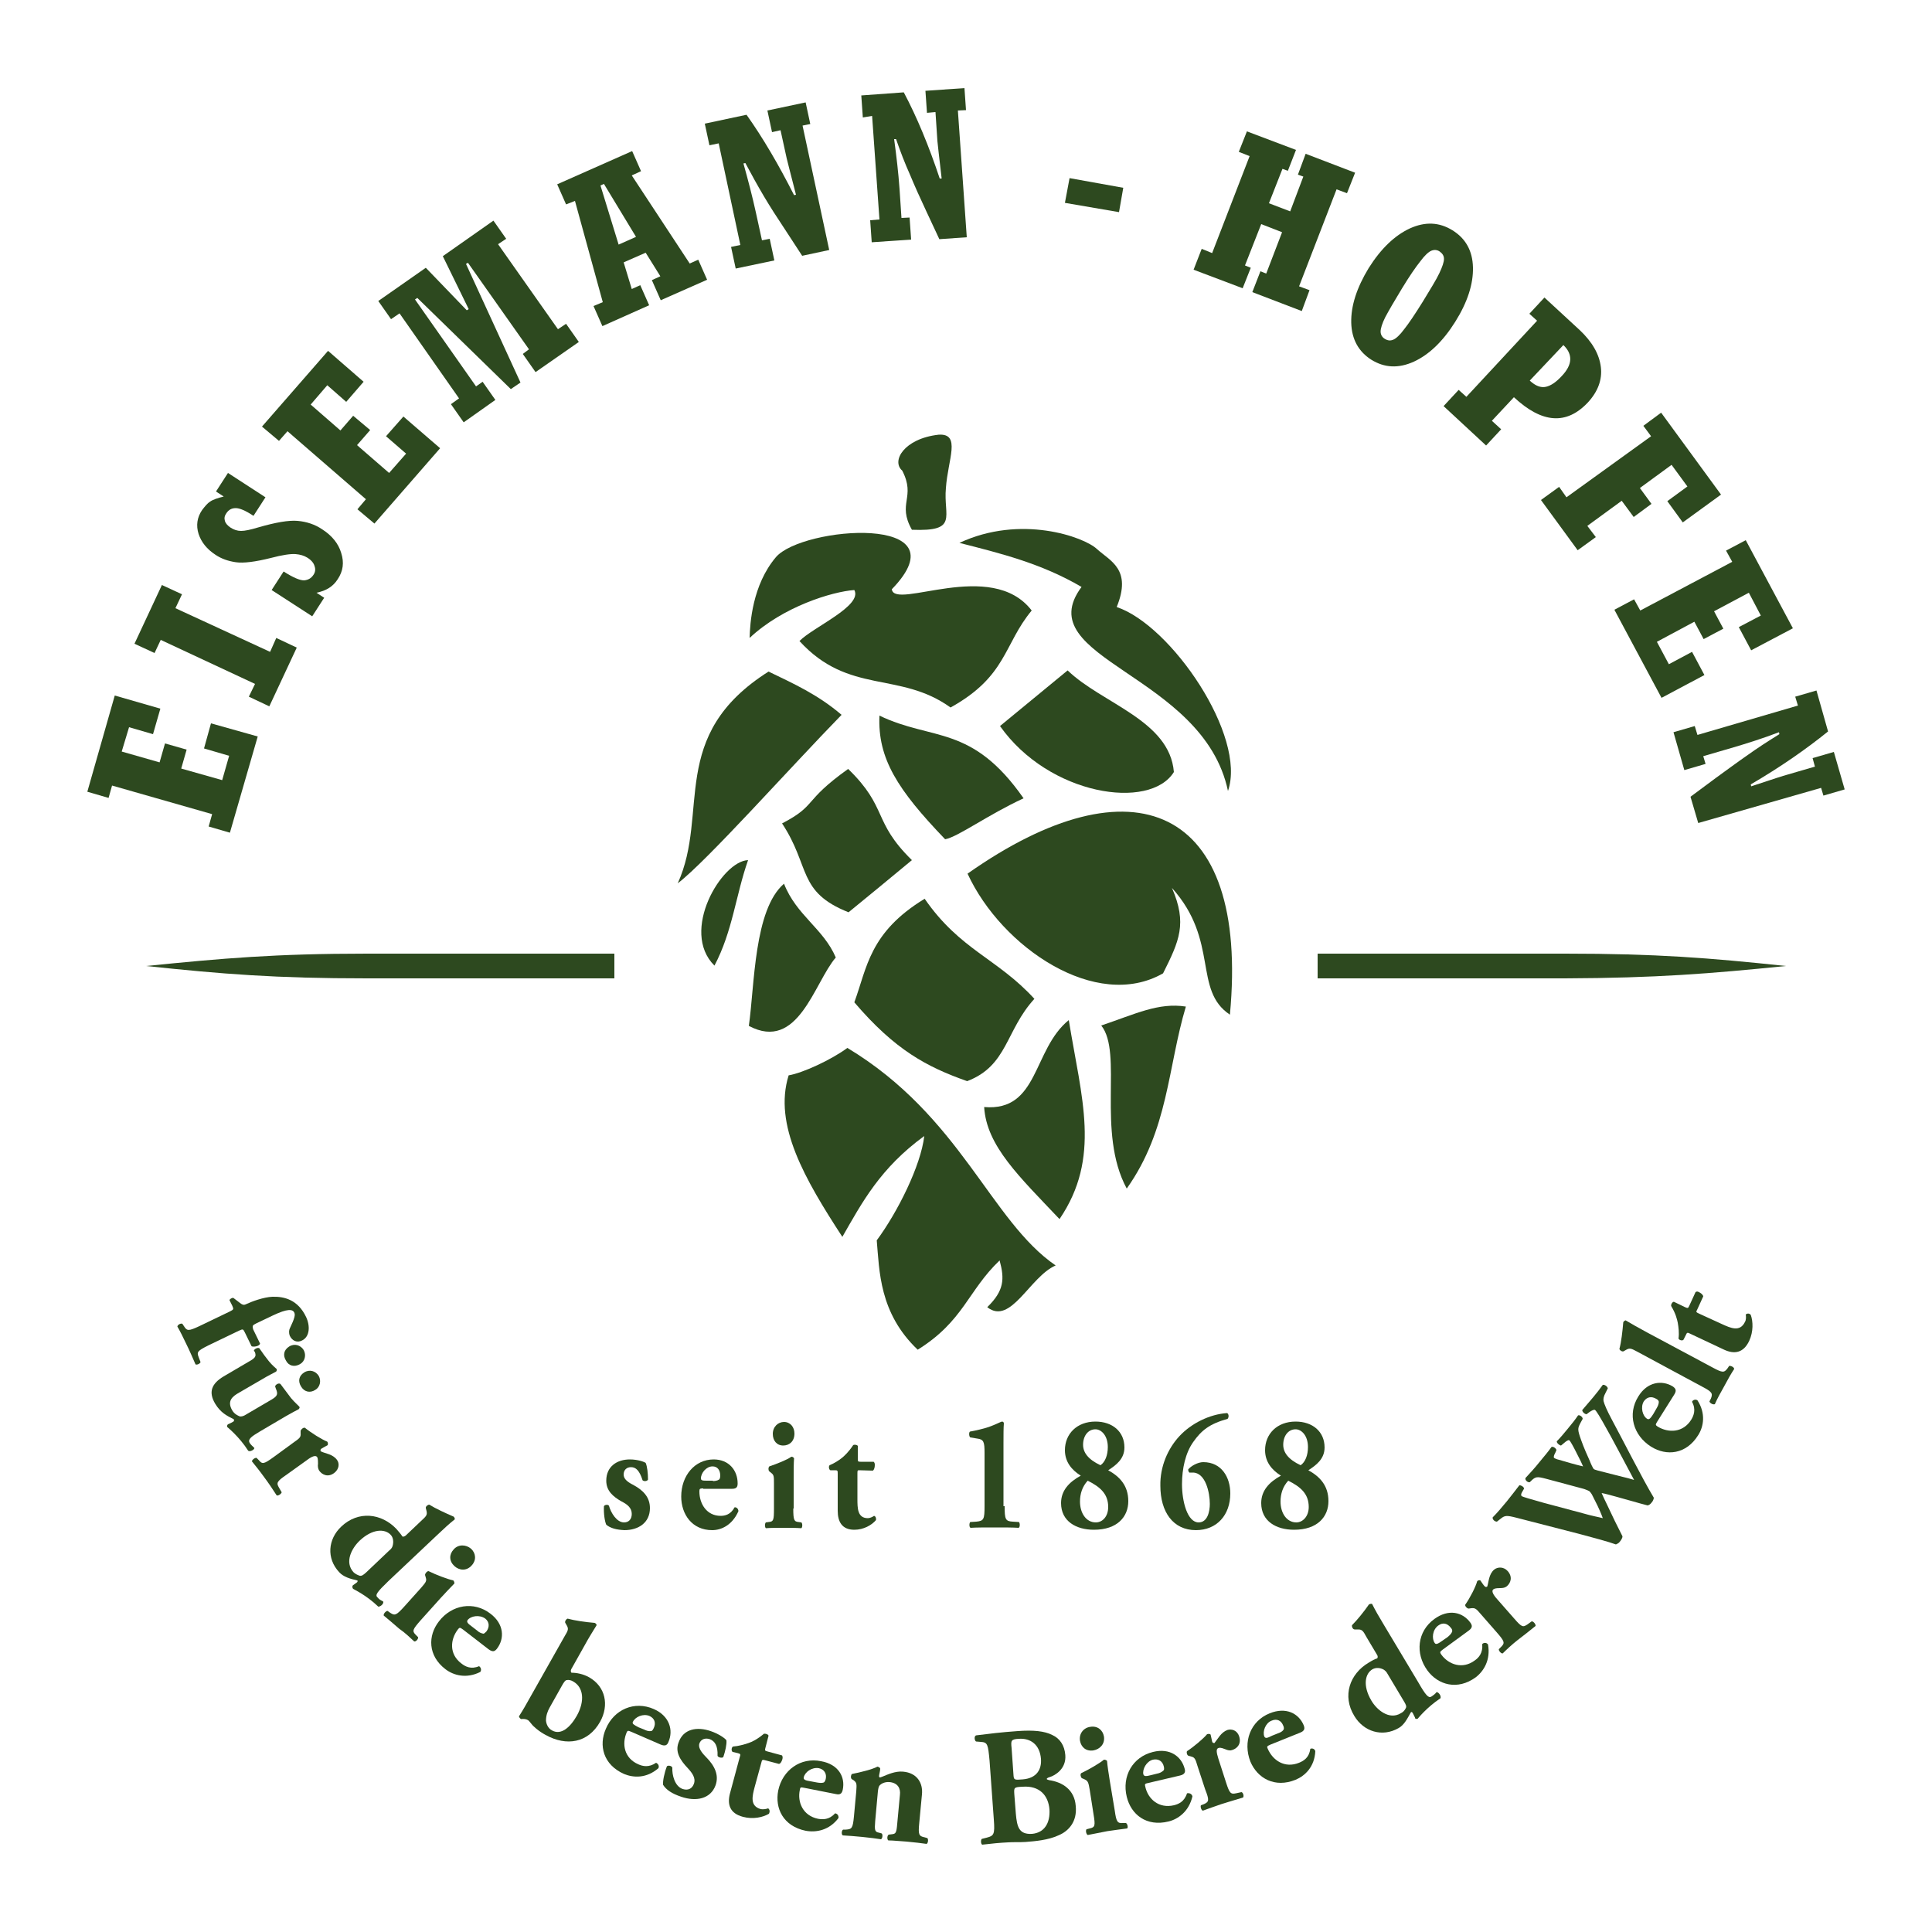 <?xml version="1.0" encoding="UTF-8"?> <!-- Generator: Adobe Illustrator 24.2.3, SVG Export Plug-In . SVG Version: 6.00 Build 0) --> <svg xmlns="http://www.w3.org/2000/svg" xmlns:xlink="http://www.w3.org/1999/xlink" version="1.1" id="Ebene_1" x="0px" y="0px" width="500px" height="500px" viewBox="0 0 500 500" style="enable-background:new 0 0 500 500;" xml:space="preserve"> <style type="text/css"> .st0{fill:#2D491F;} .st1{fill-rule:evenodd;clip-rule:evenodd;fill:#2D491F;} </style> <g> <path class="st0" d="M279.9,151.9c-13.9,18.7,31.5,22.4,37.9,52.8c4.9-14.2-14.7-42.9-28.8-47.6c4-9.8-1.7-11.9-5.1-15 c-3.4-3.2-19.8-9-35.6-1.6C258.9,143.2,269.5,145.8,279.9,151.9"></path> <path class="st0" d="M303.8,199.8c-1.1-13.4-18.6-17.7-27.5-26.3c-5.8,4.8-11.7,9.6-17.5,14.4C271.5,205.9,297.6,209.8,303.8,199.8 "></path> <path class="st0" d="M318.3,262.6c5.1-54.3-25.2-66.6-67.9-36.5c8.8,19.1,33.3,35.7,50.6,25.8c4.2-8.4,6.3-12.9,2.3-22.1 C315.6,243.5,308.7,256.2,318.3,262.6"></path> <path class="st0" d="M227.6,185.2c-0.5,11.1,4.7,19.2,17,32c3.3-0.6,11-6.3,20.3-10.6C251.5,187.4,241.3,191.8,227.6,185.2"></path> <path class="st0" d="M291.6,307.6c10.8-15.2,10.6-31.4,15.3-47.1c-7.1-1.1-13,1.9-21.9,4.9C290.7,272.5,283.7,293,291.6,307.6"></path> <path class="st0" d="M198.9,173.8c-26.2,16.6-15.2,36.5-23.5,54.8c7.5-5.7,29.5-30.4,42.4-43.6 C211.6,179.7,205.3,176.9,198.9,173.8"></path> <path class="st0" d="M274.2,315.5c10.8-15.9,5.7-31.2,2.4-51.5c-9.4,7.6-7.7,23.7-21.9,22.5C255.3,296.6,263.9,304.6,274.2,315.5"></path> <path class="st0" d="M219.6,236.1c5.5-4.5,11-9,16.4-13.5c-10.3-10.1-6.1-13.5-16.5-23.6c-11.9,8.5-7.9,9.3-17.1,14.1 C209.8,224.3,206.3,230.8,219.6,236.1"></path> <path class="st0" d="M250.3,279.8c10.5-4,9.9-13.1,17.4-21.3c-9.6-10.5-19.2-12.6-28.4-25.9c-14.3,8.7-14.9,17.8-18.2,26.8 C231.6,271.7,239.8,276.1,250.3,279.8"></path> <path class="st0" d="M202.9,228.7c-7.8,6.7-7.6,26.3-9.1,36.8c12.8,6.8,16.9-11.2,22.5-17.7C213.1,240.3,206.1,236.9,202.9,228.7"></path> <path class="st0" d="M218,320.1c5.1-8.9,9.8-17.8,21.2-26.1c-0.9,7.7-6.9,19.7-12.3,27c0.7,7.8,0.6,18.8,10.6,28.3 c11.9-7.4,13-15.3,21.2-23.1c1.3,4.8,1.2,7.8-3.2,12.1c6.1,4.8,11-7.9,17.7-10.8c-16.9-11.6-24.5-38.6-53.9-56.3 c-4.2,3.1-11.6,6.5-15.2,7.1C200.1,291.1,208.3,305.2,218,320.1"></path> <path class="st0" d="M184.9,249.9c4.7-8.9,5.5-18.2,8.7-27.3C186.8,222.8,175.9,241,184.9,249.9"></path> <path class="st0" d="M221.1,152.7c2.2,4.1-10.7,9.6-14.2,13.2c12.8,14,25.9,7.7,39.1,17.2c14.6-8.1,13.7-16.3,21-25.1 c-10.4-13.6-35.5,0-36.2-5.5c19-19.6-23.2-16.3-30-8.3c-6.1,7.2-6.7,17.1-6.8,20.9C202.6,157,215.4,153.1,221.1,152.7"></path> <path class="st0" d="M242.9,112.5c-8.9,1-12.3,6.8-9.4,9.3c3.6,7-1.4,8.4,2.5,15.3c12.2,0.5,8.1-3.4,8.8-10.8 C245.3,118.9,248.8,112.1,242.9,112.5"></path> <path class="st0" d="M405,246.8c-7.3,0-64,0-64,0v6.4c0,0,56.7,0,64,0c23.8-0.1,37.3-1.2,57.2-3.2 C442.3,247.9,428.8,246.8,405,246.8"></path> <path class="st0" d="M95,246.8c-23.8,0-37.3,1.2-57.2,3.2c19.9,2.1,33.4,3.2,57.2,3.2c7.3,0,64,0,64,0v-6.4"></path> <polygon class="st0" points="424.5,158 422.9,155.1 417.8,157.8 430,180.6 441.1,174.7 437.9,168.7 431.9,171.9 428.8,166.1 438.5,160.9 440.9,165.4 446,162.7 443.6,158.2 452.6,153.4 455.7,159.3 450,162.3 453.2,168.3 464,162.6 451.8,139.8 446.7,142.5 448.3,145.4 424.5,158 "></polygon> <path class="st0" d="M358.5,82.1c0.9-1.7,2.3-4.1,4.3-7.4c2-3.3,3.6-5.6,4.8-7.1c1.1-1.5,2.1-2.4,2.8-2.7c0.7-0.3,1.5-0.3,2.2,0.2 c0.7,0.5,1.1,1.1,1.1,1.9c0,0.8-0.4,2-1.2,3.7c-0.8,1.7-2.3,4.1-4.3,7.4c-2,3.2-3.6,5.6-4.8,7.1c-1.1,1.5-2.1,2.4-2.8,2.7 c-0.7,0.3-1.4,0.3-2.2-0.2c-0.7-0.4-1.1-1.1-1.1-1.9C357.3,85,357.7,83.7,358.5,82.1 M349.7,83.5c0.1,4.3,1.9,7.5,5.2,9.6 c3.4,2.1,7,2.3,11,0.5c3.9-1.8,7.5-5.2,10.7-10.3c3.2-5.1,4.7-9.8,4.6-14.1c-0.1-4.3-1.9-7.5-5.3-9.6c-3.4-2.1-7-2.3-11-0.5 c-3.9,1.8-7.5,5.2-10.7,10.3C351.1,74.5,349.6,79.2,349.7,83.5"></path> <polygon class="st0" points="405.4,128.7 403.5,126 398.8,129.4 408.3,142.4 413,139 410.8,136.1 419.7,129.6 422.8,133.8 427.4,130.4 424.4,126.3 432.6,120.3 436.7,125.9 431.5,129.7 435.5,135.2 445.4,128 429.9,106.8 425.3,110.2 427.3,112.9 405.4,128.7 "></polygon> <polygon class="st0" points="29,203.3 54.9,210.7 54,213.9 59.5,215.5 66.7,190.6 54.6,187.2 52.8,193.7 59.3,195.6 57.5,201.9 46.9,198.9 48.3,194 42.7,192.4 41.3,197.3 31.5,194.5 33.4,188.2 39.6,190 41.5,183.4 29.7,180 22.6,204.9 28.1,206.5 29,203.3 "></polygon> <polygon class="st1" points="276.8,46.1 290.7,48.6 289.6,54.9 275.6,52.5 276.8,46.1 "></polygon> <path class="st0" d="M439.3,190.2l-0.7-2.3l-5.5,1.6l2.8,9.8l5.5-1.6l-0.6-2l7.2-2.1c4.1-1.2,8.2-2.5,12.4-4.1l0.1,0.5 c-2.9,1.8-5.7,3.6-8.2,5.4c-2.6,1.8-5.3,3.8-8.2,5.9l-6.6,4.9l2,6.8l31.8-9.1l0.6,2l5.5-1.6l-2.8-9.7l-5.5,1.6l0.6,2.2l-7.2,2.1 c-0.8,0.2-3.9,1.2-9.3,3l-0.1-0.5c7.7-4.5,14.3-9.1,20-13.7l-3-10.6l-5.5,1.6l0.7,2.3L439.3,190.2"></path> <path class="st0" d="M404.6,89.3c2.5,2.4,2.4,5.1-0.5,8.1c-1.4,1.5-2.7,2.4-4,2.7c-1.3,0.3-2.7-0.2-4.2-1.6L404.6,89.3L404.6,89.3z M379.5,102.7l-2-1.8l-3.9,4.2l11,10.2l3.9-4.2l-2.4-2.2l5.7-6.1c7.3,6.8,13.6,7.2,19.1,1.4c2.6-2.8,3.8-5.9,3.4-9.2 c-0.4-3.3-2.2-6.5-5.5-9.6l-9.1-8.4l-3.9,4.2l2,1.8L379.5,102.7"></path> <polygon class="st0" points="323.7,69.3 322.2,68.7 326.4,58 331.8,60.1 327.7,70.8 326.2,70.2 324.1,75.6 336.9,80.5 338.9,75.1 336.2,74.1 345.9,49 348.6,50 350.7,44.7 337.9,39.8 335.9,45.2 337.3,45.7 333.9,54.7 328.4,52.6 331.9,43.7 333.3,44.2 335.4,38.8 322.7,34 320.6,39.3 323.4,40.4 313.7,65.5 311,64.4 308.9,69.8 321.6,74.6 323.7,69.3 "></polygon> <polygon class="st0" points="74.4,111.6 94.7,129.2 92.5,131.8 96.9,135.5 113.9,116 104.4,107.8 99.9,112.9 105.1,117.4 100.7,122.4 92.4,115.2 95.8,111.3 91.4,107.6 88.1,111.4 80.4,104.7 84.7,99.7 89.6,104 94.1,98.8 84.9,90.8 67.8,110.4 72.2,114.1 74.4,111.6 "></polygon> <path class="st0" d="M186,37.1l5.6,26.3l-2.4,0.5l1.2,5.6l10-2.1l-1.2-5.6l-2,0.4l-1.6-7.3c-0.9-4.1-2-8.3-3.2-12.6l0.5-0.1 c1.6,3,3.2,5.9,4.8,8.6c1.6,2.7,3.4,5.5,5.4,8.5l4.5,6.9l7-1.5l-6.9-32.2l2-0.4l-1.2-5.6l-9.9,2.1l1.2,5.6l2.2-0.5l1.6,7.3 c0.2,0.8,1,4,2.4,9.4l-0.5,0.1c-4-7.9-8.1-14.9-12.3-20.8L182.4,32l1.2,5.6L186,37.1"></path> <path class="st0" d="M55.8,143.6c1.5,1,3.2,1.6,5.2,1.9c2,0.3,5.1-0.1,9.1-1.1c3-0.8,5.2-1.1,6.4-1c1.2,0.1,2.2,0.4,3,0.9 c1,0.6,1.7,1.4,1.9,2.2c0.3,0.8,0.2,1.6-0.3,2.3c-0.6,0.9-1.4,1.3-2.4,1.4c-1.1,0-2.8-0.7-5.3-2.3l-3.1,4.8l10.5,6.8l3.1-4.8 l-2-1.3c2.5-0.5,4.3-1.6,5.5-3.5c1.4-2.1,1.7-4.3,0.9-6.8c-0.7-2.4-2.4-4.5-4.9-6.1c-1.9-1.3-4.1-2-6.4-2.2 c-2.3-0.2-5.7,0.4-10.2,1.7c-2,0.6-3.4,0.9-4.4,0.9c-1,0-1.9-0.3-2.8-0.9c-0.7-0.5-1.2-1-1.4-1.7c-0.2-0.7-0.1-1.3,0.4-2 c0.6-0.9,1.4-1.3,2.4-1.3c1,0,2.5,0.6,4.6,2l3.1-4.8l-9.7-6.3l-3.1,4.8l2,1.3c-1.6,0.4-2.8,0.8-3.5,1.3c-0.8,0.5-1.4,1.3-2.1,2.2 c-1.3,1.9-1.6,4-0.9,6.2C52.1,140.3,53.5,142.1,55.8,143.6"></path> <path class="st0" d="M225.7,30l1.9,26.8l-2.4,0.2l0.4,5.7l10.2-0.7l-0.4-5.7l-2.1,0.1l-0.5-7.5c-0.3-4.2-0.8-8.5-1.4-12.9l0.5,0 c1.1,3.2,2.3,6.3,3.6,9.2c1.2,2.9,2.6,6,4.1,9.2l3.5,7.5l7.1-0.5l-2.3-32.8l2.1-0.1l-0.4-5.7l-10.1,0.7l0.4,5.7l2.2-0.2l0.5,7.5 c0.1,0.8,0.4,4,1.1,9.7l-0.5,0c-2.8-8.4-5.9-15.9-9.3-22.3l-11,0.8l0.4,5.7L225.7,30"></path> <path class="st0" d="M156.3,47.6l8.3,13.7l-4.5,2L155.4,48L156.3,47.6L156.3,47.6z M148.8,52l7.2,26.2l-2.4,1l2.3,5.2l12.1-5.4 l-2.3-5.2l-2.2,1l-2.1-6.9l5.7-2.5l3.8,6.1l-2.2,1l2.3,5.2l12-5.3l-2.3-5.2l-2.2,1l-15-22.8l2.4-1.1l-2.3-5.2l-19.4,8.6l2.3,5.2 L148.8,52L148.8,52z"></path> <polygon class="st0" points="41.6,165.6 66,177 64.4,180.3 69.7,182.8 76.8,167.6 71.5,165.1 69.9,168.7 45.4,157.4 47.1,153.8 41.9,151.4 34.8,166.6 40,169 41.6,165.6 "></polygon> <polygon class="st0" points="103.4,81.1 118.8,103.1 116.7,104.6 120,109.3 128.2,103.5 124.9,98.8 123.2,100 107.4,77.5 108,77.1 132.2,100.7 134.7,99 120.6,68.3 121.1,68 136.9,90.4 135.3,91.6 138.6,96.3 149.8,88.5 146.5,83.8 144.4,85.2 128.9,63.2 131,61.8 127.7,57.1 114.6,66.3 121.3,80 120.8,80.3 110.2,69.3 97.9,77.9 101.2,82.6 103.4,81.1 "></polygon> <path class="st0" d="M66.3,342.5l4.4-2.1c3.6-1.7,5.1-1.7,5.5-0.6c0.2,0.5,0.1,1.3-1.2,4c-0.2,0.4-0.3,1.1,0,1.9 c0.6,1.3,1.9,1.9,3.2,1.2c2-1,2.1-3.8,1-6.1c-2.1-4.4-5.6-5.3-8.7-5.2c-2.3,0.1-5.3,1.2-7,2c-0.5,0.2-0.9,0-1.4-0.4l-1.7-1.3 c-0.3-0.1-1,0.3-1,0.6l0.7,1.4c0.4,0.9,0.4,1-0.6,1.5l-7.9,3.8c-2.8,1.3-3.2,1.3-4,0l-0.4-0.6c-0.4-0.2-1.2,0.2-1.3,0.7 c0.7,1.2,1.5,2.8,2.3,4.5c0.9,1.8,1.6,3.5,2.4,5.3c0.4,0.2,1.2-0.2,1.3-0.6l-0.5-1.3c-0.5-1.3-0.3-1.6,2.5-3l7.9-3.8 c1.1-0.5,1.1-0.5,1.6,0.5l1.7,3.5c0.4,0.2,1.1,0.1,1.6-0.1c0.4-0.2,0.6-0.4,0.6-0.6l-1.8-3.7C65.3,343.1,65.3,343,66.3,342.5"></path> <path class="st0" d="M65.8,374.7c-0.4-0.4-0.9-0.8-1.2-1.3c-0.5-0.9,0.4-1.6,2.6-2.9l6.8-4c1.4-0.8,2.7-1.5,3.3-1.8 c0.2-0.2,0.3-0.5,0.2-0.6c-0.1-0.2-1.2-1.1-2.2-2.3c-0.8-1.1-1.8-2.4-2.7-3.6c-0.4-0.4-1.3,0.1-1.4,0.6l0.2,0.6 c0.6,1.4,0.4,1.9-1.1,2.8l-7,4.1c-0.4,0.2-1,0.4-1.4,0.2c-0.4-0.2-1.2-0.5-1.8-1.5c-1.4-2.4,0-3.6,1.8-4.6l6.2-3.6 c1.3-0.8,2.4-1.3,3.3-1.8c0.2-0.1,0.3-0.5,0.2-0.7c-0.1-0.1-1.2-1-2-2c-0.8-1-1.7-2.2-2.5-3.4c-0.5-0.2-1.2,0.2-1.4,0.6L66,350 c0.3,1,0.2,1.4-1.8,2.5l-6.3,3.7c-3.2,1.9-4,4.1-2.2,7.1c1.4,2.3,3,3.1,4.8,4c0.1,0.2,0.1,0.5-0.1,0.6c-0.3,0.2-0.9,0.5-1.4,0.7 c-0.2,0.2-0.3,0.4-0.2,0.7c0.1,0.1,3.1,2.5,5.4,6.1C64.6,375.9,66,375.1,65.8,374.7"></path> <path class="st0" d="M81.6,359.7c1.2-0.7,1.6-2.3,0.9-3.6c-0.8-1.3-2.4-1.8-3.8-0.9c-1.4,0.9-1.6,2.3-0.8,3.6 C78.7,360.2,80.2,360.6,81.6,359.7"></path> <path class="st0" d="M77.7,353c1.2-0.7,1.6-2.3,0.9-3.6c-0.8-1.3-2.4-1.8-3.8-0.9c-1.4,0.9-1.6,2.3-0.8,3.6 C74.7,353.5,76.2,353.9,77.7,353"></path> <path class="st0" d="M82.6,380.6c0.8,1.1,2.3,1.8,3.9,0.6c1.3-1,1.4-2.5,0.7-3.4c-1.1-1.5-3-1.6-4.2-2.2c-0.1-0.3-0.1-0.5,0.2-0.7 c0.3-0.2,0.9-0.5,1.6-0.9c0.1-0.3,0.1-0.6-0.1-0.9c-1.5-0.6-4.2-2.3-5.8-3.6c-0.4-0.1-1,0.4-1.1,0.8l0,0.7c0.1,1-0.4,1.3-1.8,2.3 l-5.2,3.8c-2.5,1.8-2.9,1.9-3.8,0.8l-0.6-0.6c-0.4-0.1-1.2,0.5-1.2,0.9c0.9,1.1,2.1,2.6,3.1,4c1.2,1.6,2.2,3.1,3.3,4.8 c0.4,0.2,1.2-0.4,1.3-0.8l-0.7-1.2c-0.7-1.2-0.6-1.6,1.9-3.3l5.3-3.8c1.3-1,2.2-1.3,2.6-0.9c0.2,0.2,0.3,0.5,0.3,1.8 C82.2,379.5,82.3,380.1,82.6,380.6"></path> <path class="st0" d="M94.7,407c-0.6,0.5-1,0.9-1.6,0.8c-0.6-0.2-1.2-0.5-1.6-0.9c-2.4-2.6-0.5-6.2,1.6-8.2c3.3-3.1,6.5-3.1,8-1.5 c0.7,0.7,0.8,1.9,0.5,2.9c-0.1,0.4-0.4,0.8-0.9,1.2L94.7,407L94.7,407z M100.5,409.2l12.5-11.8c2-1.9,3.3-3.1,4.7-4.2 c0-0.3-0.1-0.5-0.3-0.7c-2.1-0.9-4.7-2.1-6.3-3.1c-0.4,0-1,0.5-0.9,0.9l0.2,0.8c0.2,1-0.1,1.3-1.4,2.5l-4,3.8 c-0.3,0.2-0.6,0.4-0.9,0.2c-0.2-0.4-0.9-1.2-1.5-1.9c-3.9-4.1-9.9-4.8-14.3-0.6c-3.4,3.2-3.9,8.2-0.5,11.8c1.1,1.2,2.8,1.7,4.6,2.1 c0.2,0,0.2,0.3,0,0.5l-1.1,0.8c-0.2,0.3-0.1,0.7,0.1,0.9c0.1,0.1,3.4,1.6,6.5,4.6c0.6,0,1.4-0.7,1.3-1.3c-0.7-0.4-1-0.5-1.5-1.1 C97,412.8,97.6,412,100.5,409.2"></path> <path class="st0" d="M107.2,424.8c0.5,0.1,1.1-0.7,1-1.1l-0.6-0.6c-1-1-0.8-1.4,1.2-3.7l5.3-5.9c1.3-1.4,2.6-2.8,3.5-3.7 c0-0.3-0.1-0.6-0.3-0.8c-1.5-0.3-4.6-1.5-6.4-2.4c-0.4,0-0.9,0.6-0.9,1l0.2,0.7c0.3,0.9-0.1,1.3-1.2,2.6l-4.4,4.9 c-2,2.2-2.4,2.4-3.6,1.6l-0.7-0.5c-0.4,0-1.1,0.7-1,1.2c1.1,0.9,2.5,2.1,4,3.4C104.9,422.6,106.1,423.8,107.2,424.8"></path> <path class="st0" d="M122.1,405.1c1.2-1.3,1.1-3.1-0.2-4.3c-1.3-1.1-3.3-1.2-4.5,0.2c-1.2,1.3-1.2,3,0.2,4.3 C118.8,406.4,120.7,406.7,122.1,405.1"></path> <path class="st0" d="M125.9,422.2c-0.3,0.3-0.6,0.6-0.8,0.6c-0.6-0.1-1.2-0.4-1.6-0.8l-1.3-1c-1.1-0.8-1.5-1.2-1.2-1.7 c0.8-1.1,3.1-1.5,4.6-0.4C126.7,419.8,126.7,421.1,125.9,422.2 M128.6,426.7c2-2.6,1.9-6.4-1.7-9.1c-4.3-3.3-10-2.3-13.3,2 c-2.9,3.7-2.9,8.9,1.7,12.4c2.1,1.6,5.4,2.5,9,0.7c0.4-0.6,0.1-1.2-0.3-1.5c-2.1,0.9-3.6,0.1-4.6-0.7c-3.2-2.4-2.9-6.2-0.9-8.8 c0.4-0.5,0.5-0.6,1.3,0l6.6,5.1C127.6,427.7,128.1,427.3,128.6,426.7"></path> <path class="st0" d="M142.2,442l3.2-5.7c0.5-0.9,0.9-1.5,1.3-1.5c0.4-0.1,1.1,0,1.7,0.4c2.6,1.5,3,5,0.9,8.8 c-1.7,3-4.1,5.2-6.5,3.8c-0.9-0.5-1.4-1.5-1.5-2.5C141.3,444,141.7,442.9,142.2,442 M136.5,445.1c0.3,0.1,0.5,0.4,1,1 c0.5,0.7,2,2,3.7,2.9c5.4,3,11,2.1,14.1-3.4c2.4-4.3,1.4-9.1-2.8-11.5c-1.6-0.9-3.3-1.2-4.6-1.2c-0.2-0.2-0.3-0.6,0.1-1.2l3.2-5.7 c1.3-2.4,2.3-3.9,3.2-5.4c0-0.3-0.3-0.5-0.5-0.6c-2.4-0.2-5.2-0.6-7-1.1c-0.4,0.1-0.8,0.8-0.6,1.1l0.4,0.7c0.5,0.9,0.3,1.3-0.6,2.8 l-9.6,17c-1.1,2-1.9,3.2-2.2,3.7c0.1,0.3,0.3,0.6,0.6,0.7C135.4,444.8,136.2,444.9,136.5,445.1"></path> <path class="st0" d="M163.8,445.6c0.6-1.3,2.7-2.2,4.3-1.5c1.3,0.6,1.7,1.8,1.1,3.1c-0.2,0.4-0.4,0.8-0.7,0.8 c-0.6,0.1-1.2-0.1-1.8-0.4l-1.5-0.6C164.1,446.4,163.5,446.1,163.8,445.6 M163.4,448.2l7.6,3.3c1.2,0.5,1.7,0.1,2-0.7 c1.3-3,0.3-6.7-3.8-8.5c-5-2.2-10.3,0.1-12.4,5.1c-1.9,4.3-0.7,9.3,4.7,11.7c2.4,1,5.8,1.2,8.9-1.5c0.3-0.7-0.2-1.2-0.6-1.4 c-1.9,1.3-3.5,0.9-4.6,0.4c-3.7-1.6-4.3-5.3-3-8.3C162.4,447.9,162.5,447.8,163.4,448.2"></path> <path class="st0" d="M176.3,465c3.8,1.3,7.6,0.6,8.9-3c0.9-2.6-0.2-5-2.5-7.3c-1.5-1.5-2-2.6-1.7-3.5c0.4-1.1,1.5-1.5,2.7-1.1 c1.3,0.5,2.1,1.7,2,4.3c0.1,0.4,1.2,0.7,1.5,0.3c0.5-1.5,0.9-3.2,0.8-4.3c-0.3-0.5-2-1.7-4.1-2.4c-3.5-1.2-7.1-0.6-8.3,3 c-0.9,2.4,0.4,4.5,2.4,6.6c1.1,1.2,2.1,2.5,1.6,4c-0.5,1.4-1.6,1.8-2.9,1.4c-2.1-0.7-2.8-3.7-2.7-5.5c-0.1-0.5-1-0.7-1.4-0.4 c-0.7,1.8-1.1,3.9-1,4.8C172.4,463.2,173.9,464.2,176.3,465"></path> <path class="st0" d="M198.8,468c-0.6,0.2-1.3,0.3-1.9,0.2c-2.9-0.8-2.2-3.4-1.6-5.7l1.7-6.2c0.2-0.9,0.3-0.9,0.8-0.8l3.8,1 c0.5-0.1,0.8-0.9,0.9-1.3c0.1-0.4,0-0.7-0.1-0.9l-3.7-1c-0.8-0.2-0.8-0.3-0.6-1l0.8-3.1c-0.1-0.4-0.9-0.6-1.2-0.5 c-1.8,1.5-3.1,2.1-4,2.4c-1.2,0.4-2.6,0.8-4,0.9c-0.4,0.2-0.5,1.1-0.1,1.4l1.3,0.3c0.8,0.2,0.8,0.3,0.5,1.2l-2.5,9.3 c-0.7,2.7-0.1,5.1,3.4,6c2.6,0.7,5.2,0.1,6.7-0.8C199.3,468.8,199.2,468.3,198.8,468"></path> <path class="st0" d="M208,460c0.3-1.4,2.1-2.7,3.9-2.4c1.4,0.3,2.1,1.4,1.8,2.8c-0.1,0.4-0.3,0.8-0.5,0.9c-0.5,0.2-1.2,0.1-1.8,0 l-1.6-0.3C208.5,460.8,207.9,460.6,208,460 M217,470.5c0.1-0.7-0.4-1.2-0.9-1.2c-1.5,1.7-3.2,1.6-4.4,1.4c-3.9-0.8-5.4-4.3-4.7-7.5 c0.1-0.7,0.2-0.7,1.2-0.5l8.1,1.6c1.3,0.3,1.6-0.3,1.8-1.1c0.7-3.3-1.1-6.6-5.6-7.4c-5.3-1.1-10,2.3-11.1,7.6 c-0.9,4.6,1.3,9.2,7.1,10.4C211.2,474.3,214.6,473.7,217,470.5"></path> <path class="st0" d="M232.2,472c-0.2,2.4-0.4,2.6-1.4,2.7l-0.8,0.1c-0.4,0.2-0.5,1.2-0.1,1.5c1.3,0,2.9,0.2,4.7,0.3 c2.1,0.2,3.9,0.4,5.2,0.6c0.4-0.2,0.5-1.2,0.2-1.5l-0.7-0.2c-1.5-0.3-1.7-0.7-1.4-3.7l0.7-7.4c0.3-3-1.3-5.6-4.9-5.9 c-2-0.2-4.1,0.8-5.1,1.2c-0.3,0.1-0.7,0.3-0.9,0.3c-0.1,0-0.2-0.1-0.2-0.4c0-0.3,0.3-1.3,0.3-1.9c-0.1-0.3-0.4-0.4-0.7-0.5 c-1.3,0.7-4.5,1.5-6.6,1.9c-0.3,0.2-0.4,1-0.1,1.3l0.6,0.4c0.8,0.6,0.7,1.1,0.6,2.8l-0.6,6.5c-0.3,3-0.5,3.3-2.1,3.4l-0.7,0 c-0.4,0.2-0.5,1.2-0.1,1.5c1.5,0.1,3.3,0.2,5.1,0.4c2.1,0.2,3.4,0.4,4.8,0.6c0.4-0.2,0.5-1.2,0.2-1.5l-0.7-0.2 c-1.1-0.2-1.2-0.6-1-3l0.7-7.7c0.1-0.8,0.2-1.3,0.5-1.6c0.4-0.4,1.3-0.9,2.5-0.8c2.2,0.2,2.9,1.7,2.7,3.3L232.2,472"></path> <path class="st0" d="M263.7,450c3-0.2,5.4,1.5,5.7,5.2c0.2,2.6-1,5-4.7,5.3c-2.2,0.2-2.3,0.1-2.4-1l-0.5-7.1 C261.6,450.5,261.6,450.1,263.7,450 M271.6,468.3c0.2,3.5-1.3,6-4.5,6.3c-3.4,0.2-3.9-1.8-4.2-5.2l-0.4-5.1 c-0.1-1.7-0.1-1.8,2.2-1.9C269,462.1,271.3,464.6,271.6,468.3 M252.6,450.7l1.2,0.1c1.8,0.1,1.9,0.6,2.3,4.9l1.1,15.2 c0.3,3.9,0,4.2-1.9,4.7l-1.2,0.3c-0.3,0.2-0.3,1.3,0.1,1.5c2.5-0.3,4.6-0.5,6.7-0.6c1.3-0.1,2.9,0,4.5-0.1c2.6-0.2,5.9-0.5,8.5-1.7 c2.7-1.1,4.9-3.6,4.5-7.6c-0.3-4.2-3.4-6.2-6.9-6.7c-0.4-0.1-0.6-0.2-0.6-0.3c0-0.2,0.4-0.4,0.8-0.5c1.3-0.4,4.3-2.1,4-5.7 c-0.2-2.5-1.4-4.3-3.4-5.2c-2-1-4.8-1.3-8.9-1c-4.3,0.3-7.5,0.7-10.7,1.1C252,449.2,252.2,450.5,252.6,450.7"></path> <path class="st0" d="M279.5,450.5c0.3,1.7,1.6,2.8,3.5,2.5c1.6-0.3,3-1.6,2.7-3.6c-0.3-1.7-1.7-2.8-3.5-2.5 C280.5,447.1,279.2,448.6,279.5,450.5"></path> <path class="st0" d="M291.4,471.8l-0.8,0c-1.4,0.1-1.7-0.3-2.1-3.2l-1.3-7.8c-0.3-1.9-0.6-3.8-0.7-5.1c-0.2-0.2-0.5-0.3-0.8-0.3 c-1.2,1-4,2.6-5.9,3.5c-0.3,0.3-0.1,1.1,0.2,1.3l0.7,0.3c0.9,0.4,1,0.9,1.3,2.6l1,6.4c0.5,3,0.4,3.4-1,3.7l-0.8,0.2 c-0.3,0.3-0.1,1.3,0.3,1.5c1.4-0.3,3.2-0.6,5.1-1c2-0.3,3.6-0.5,5.1-0.7C292,473,291.8,472,291.4,471.8"></path> <path class="st0" d="M295.9,459.2c-0.3-1.3,0.8-3.4,2.5-3.8c1.4-0.3,2.5,0.4,2.8,1.8c0.1,0.4,0.1,0.9-0.1,1c-0.4,0.4-1,0.7-1.6,0.8 l-1.6,0.4C296.7,459.7,296.1,459.8,295.9,459.2 M307.2,464.1c-0.7,2.2-2.2,2.8-3.4,3.1c-3.9,0.9-6.7-1.6-7.4-4.8 c-0.2-0.7-0.1-0.8,0.9-1l8.1-1.9c1.3-0.3,1.4-1,1.2-1.7c-0.8-3.2-3.8-5.5-8.2-4.4c-5.3,1.3-8.1,6.3-6.8,11.6 c1.1,4.6,5.1,7.8,10.8,6.4c2.5-0.6,5.3-2.6,6.2-6.5C308.4,464.1,307.6,464,307.2,464.1"></path> <path class="st0" d="M311.6,466.9l-0.8,0.3c-0.2,0.4,0.1,1.3,0.5,1.4c1.3-0.5,3.1-1.1,4.8-1.7c1.9-0.6,3.6-1.1,5.6-1.7 c0.3-0.4,0-1.3-0.4-1.4l-1.4,0.3c-1.4,0.3-1.7,0-2.6-2.8l-2-6.2c-0.5-1.6-0.6-2.5,0-2.7c0.2-0.1,0.6-0.2,1.8,0.3 c0.7,0.3,1.3,0.4,1.8,0.2c1.3-0.4,2.4-1.6,1.8-3.5c-0.5-1.6-1.9-2-3-1.7c-1.7,0.6-2.5,2.3-3.4,3.4c-0.4,0-0.5-0.1-0.6-0.4 c-0.1-0.4-0.2-1-0.4-1.8c-0.2-0.2-0.5-0.2-0.9-0.1c-1,1.2-3.5,3.3-5.2,4.4c-0.2,0.3,0,1.1,0.4,1.2l0.7,0.2c0.9,0.2,1.1,0.7,1.6,2.4 l2,6.1C313,465.9,312.9,466.3,311.6,466.9"></path> <path class="st0" d="M327.2,449.4c-0.5-1.3,0.3-3.5,1.9-4.1c1.4-0.6,2.5,0,3,1.3c0.2,0.4,0.2,0.8,0.1,1c-0.3,0.5-0.9,0.8-1.5,1 l-1.5,0.6C328,449.8,327.5,450,327.2,449.4 M339.1,452.6c-0.3,2.3-1.7,3.1-2.9,3.6c-3.7,1.5-6.8-0.6-8.1-3.6 c-0.3-0.6-0.2-0.7,0.7-1.1l7.7-3.1c1.2-0.5,1.2-1.1,0.9-1.9c-1.3-3.1-4.6-4.8-8.8-3.1c-5,2-7,7.4-5,12.5c1.8,4.3,6.3,6.9,11.7,4.7 c2.4-1,4.9-3.3,5.1-7.4C340.2,452.5,339.5,452.4,339.1,452.6"></path> <path class="st0" d="M363.8,442.1c-0.3,0.6-0.7,1-1.3,1.3c-3,1.8-6.2-0.9-7.6-3.3c-2.3-3.9-1.6-7,0.3-8.1c0.9-0.5,2-0.4,2.9,0.1 c0.3,0.2,0.7,0.5,1,1.1l4.3,7.2C363.8,441.1,364.1,441.6,363.8,442.1 M366.9,444.8c0.1-0.1,2.3-2.9,5.9-5.3c0.2-0.6-0.4-1.5-1-1.6 c-0.5,0.6-0.8,0.8-1.4,1.2c-0.7,0.4-1.4-0.3-3.4-3.8l-8.8-14.7c-1.4-2.3-2.3-3.9-3.1-5.5c-0.3-0.1-0.5,0-0.8,0.1 c-1.3,1.9-3.1,4.1-4.4,5.4c-0.1,0.4,0.2,1.1,0.7,1.1l0.9,0c1,0,1.3,0.4,2.1,1.9l2.8,4.7c0.2,0.3,0.2,0.7,0,0.9 c-0.5,0.1-1.4,0.6-2.2,1.1c-4.9,2.9-6.9,8.6-3.7,13.8c2.4,4,7.2,5.6,11.5,3.1c1.4-0.8,2.2-2.4,3.1-4c0.1-0.2,0.3-0.2,0.5,0.1 l0.6,1.2C366.2,444.9,366.6,444.9,366.9,444.8"></path> <path class="st0" d="M371.3,425.2c-0.8-1.1-0.6-3.4,0.9-4.5c1.2-0.9,2.4-0.6,3.3,0.6c0.3,0.3,0.4,0.7,0.3,1c-0.2,0.5-0.7,1-1.2,1.4 l-1.3,0.9C372.2,425.4,371.6,425.7,371.3,425.2 M385.1,425.6c-0.4-0.6-1.2-0.5-1.5-0.1c0.2,2.3-0.9,3.5-1.9,4.2 c-3.2,2.4-6.8,1.1-8.7-1.5c-0.4-0.6-0.4-0.7,0.4-1.3l6.7-4.9c1.1-0.8,0.9-1.4,0.4-2.1c-2-2.7-5.6-3.6-9.3-0.9 c-4.4,3.2-5,8.9-1.8,13.3c2.8,3.8,7.8,5.2,12.5,1.8C384,432.5,385.8,429.6,385.1,425.6"></path> <path class="st0" d="M397.4,420.8c0.1-0.4-0.5-1.2-1-1.2l-1.1,0.8c-1.2,0.8-1.5,0.7-3.5-1.6l-4.3-4.9c-1.1-1.2-1.5-2.1-1.1-2.5 c0.2-0.2,0.5-0.4,1.8-0.4c0.8,0,1.3-0.1,1.8-0.5c1-0.9,1.5-2.4,0.2-3.9c-1.1-1.2-2.6-1.1-3.5-0.4c-1.4,1.2-1.4,3.1-1.8,4.4 c-0.3,0.2-0.5,0.1-0.7-0.1c-0.3-0.3-0.6-0.8-1.1-1.5c-0.3-0.1-0.6,0-0.8,0.2c-0.4,1.5-1.9,4.4-3.1,6.1c-0.1,0.4,0.5,1,0.9,1 l0.7-0.1c1-0.1,1.3,0.2,2.4,1.5l4.2,4.8c2,2.3,2.1,2.7,1.1,3.7l-0.6,0.6c-0.1,0.4,0.6,1.2,1,1.1c1-1,2.4-2.3,3.8-3.4 C394.4,423.2,395.8,422.1,397.4,420.8"></path> <path class="st0" d="M417.2,367.5c-1.4-2.6-2-4.1-2.2-4.9c-0.1-0.5,0-1.2,0.5-2.1l0.6-1.2c-0.1-0.5-0.8-1-1.3-0.9 c-0.7,1-1.5,2-2.4,3.1c-0.8,1-2,2.3-2.9,3.4c-0.1,0.4,0.6,1.1,1.1,1.1l0.8-0.6c0.5-0.3,1.1-0.7,1.4-0.5c0.4,0.3,1.6,2.4,2,3.1 c2.8,4.9,5.5,10.2,8.1,15c-0.6-0.2-2.1-0.6-4.6-1.2l-4.7-1.2c-0.7-0.2-1-0.3-1.1-0.4c-0.2-0.1-0.8-1.4-1.1-2.2 c-0.5-1.1-1.5-3.3-2.2-5.3c-1-2.8-0.9-3-0.2-4.4l0.6-1.1c0-0.5-0.8-1.1-1.2-0.9c-0.6,0.9-1.6,2.2-2.7,3.5c-0.9,1.1-1.9,2.3-2.8,3.2 c-0.1,0.4,0.7,1.1,1.1,1.1l1.2-1c0.6-0.4,0.8-0.5,1-0.3c0.2,0.2,0.9,1.4,1.7,3l0.4,0.8c0.5,0.9,1,2,1.4,2.9 c-0.8-0.2-2.1-0.5-3.1-0.8l-3.1-0.9c-0.5-0.1-1-0.3-1.3-0.5c-0.2-0.2,0-0.8,0.3-1.3l0.3-0.7c0-0.4-0.9-1.1-1.3-0.8 c-0.6,0.9-1.7,2.2-3.1,3.9c-1.2,1.5-2.3,2.7-3.6,4.1c-0.2,0.5,0.5,1.2,1.1,1.1l0.3-0.3c1.2-1.2,1.6-1.2,3.9-0.6l9.7,2.6 c0.4,0.1,1.3,0.5,1.5,0.6c0.2,0.2,0.6,0.6,0.9,1.3l0.6,1.2c0.8,1.5,1.7,3.6,2,4.5c-1.1-0.3-2.5-0.5-5.3-1.3l-10.1-2.7 c-3.2-0.9-5.3-1.5-5.6-1.7c-0.2-0.2-0.2-0.6,0.2-1.2l0.4-0.7c0.1-0.5-0.9-1-1.2-0.9c-1,1.3-2,2.6-3.2,4.1c-1.4,1.7-2.6,3.1-3.7,4.2 c-0.1,0.5,0.5,1.1,1.1,1.1l0.9-0.7c1.1-0.9,1.5-1,4.2-0.3l16.3,4.2c3.4,0.9,7.5,2,9.4,2.7c0.4-0.2,0.7-0.3,1-0.7 c0.4-0.5,0.7-1,0.7-1.4c-0.7-1.4-1.3-2.6-2-4l-2-4.2c-0.6-1.2-1.1-2.3-1.4-3c0.7,0.1,2.1,0.5,3.6,0.9l4.3,1.2 c1.3,0.4,2.9,0.8,4,1.1c0.4-0.1,0.7-0.3,1-0.7c0.4-0.4,0.6-1,0.6-1.3C425.1,382.8,419.8,372.3,417.2,367.5"></path> <path class="st0" d="M426.3,367.2c-1.2-0.7-1.8-3-0.9-4.5c0.8-1.2,2-1.4,3.2-0.7c0.4,0.2,0.7,0.5,0.7,0.8c0,0.6-0.3,1.2-0.6,1.7 l-0.8,1.4C427.2,367,426.8,367.5,426.3,367.2 M439.5,371.4c1.4-2.2,2-5.6-0.2-9c-0.6-0.4-1.3,0-1.4,0.4c1.1,2,0.4,3.6-0.2,4.6 c-2.1,3.4-5.9,3.5-8.7,1.8c-0.6-0.4-0.6-0.5-0.1-1.3l4.4-7c0.7-1.1,0.3-1.6-0.4-2.1c-2.8-1.7-6.6-1.2-8.9,2.6 c-2.9,4.6-1.3,10.1,3.3,13C431.3,376.9,436.4,376.4,439.5,371.4"></path> <path class="st0" d="M442.4,362.7c0.1,0.4,0.9,0.9,1.4,0.7c0.6-1.4,1.5-3,2.4-4.6c0.9-1.7,1.8-3.3,2.6-4.5c0-0.5-0.9-0.9-1.3-0.8 l-0.4,0.6c-0.9,1.2-1.3,1.2-3.9-0.2l-17-9.1c-2.4-1.3-4-2.2-5.5-3.1c-0.3,0.1-0.5,0.3-0.6,0.5c-0.2,2.3-0.5,5.1-1,6.9 c0.1,0.4,0.8,0.8,1.1,0.6l0.7-0.4c0.9-0.5,1.3-0.3,2.8,0.5l16.7,9c2.7,1.4,2.9,1.8,2.4,3.1L442.4,362.7"></path> <path class="st0" d="M451.8,340.2c0.1,0.6,0.1,1.4-0.2,1.9c-1.3,2.7-3.7,1.6-5.9,0.6l-5.9-2.7c-0.9-0.4-0.9-0.5-0.6-1l1.6-3.5 c-0.1-0.5-0.7-0.9-1.1-1.1c-0.4-0.2-0.6-0.2-0.9,0l-1.6,3.5c-0.3,0.7-0.4,0.7-1.1,0.4l-2.9-1.4c-0.4,0-0.8,0.7-0.7,1.1 c1.2,2,1.5,3.4,1.7,4.3c0.2,1.2,0.4,2.6,0.2,4.1c0.1,0.4,1,0.7,1.3,0.3l0.6-1.2c0.3-0.7,0.4-0.7,1.2-0.3l8.7,4.1 c2.6,1.2,5,0.9,6.5-2.3c1.1-2.4,1-5,0.4-6.7C452.7,339.8,452.1,339.9,451.8,340.2"></path> <path class="st0" d="M156.9,394.6c-0.4-0.9-0.7-2.9-0.6-4.8c0.2-0.4,1.1-0.5,1.3-0.1c0.5,1.8,2,4.3,3.9,4.3c1.2,0,2-0.8,2-2.2 c0-1.6-1.2-2.5-2.6-3.2c-2.3-1.3-4-2.8-4-5.4c0-3.7,2.8-5.5,6.1-5.5c2,0,3.7,0.6,4.1,0.9c0.4,0.9,0.6,2.7,0.6,4.3 c-0.2,0.5-1.1,0.5-1.4,0.2c-0.8-2.5-1.7-3.4-3-3.4c-1.1,0-1.9,0.7-1.9,1.9c0,1,0.7,1.8,2.5,2.7c2.6,1.4,4.3,3.2,4.3,6 c0,3.8-3,5.7-6.6,5.7C159.5,395.9,158,395.5,156.9,394.6"></path> <path class="st0" d="M184.5,383.3c0.5,0,1.2-0.1,1.6-0.4c0.2-0.1,0.3-0.6,0.3-1c0-1.4-0.7-2.4-2-2.4c-1.6,0-3,1.7-3,3.1 c0,0.6,0.5,0.6,1.8,0.6H184.5L184.5,383.3z M182,385.2c-0.9,0-1,0.1-1,0.8c0,3.2,1.9,6.3,5.5,6.3c1.1,0,2.6-0.3,3.6-2.2 c0.4-0.1,1,0.3,1,1c-1.6,3.6-4.4,4.9-6.8,4.9c-5.2,0-8-4.1-8-8.7c0-5.4,3.5-9.6,8.4-9.6c4,0,6.2,2.9,6.2,6.2c0,0.8-0.2,1.4-1.4,1.4 H182L182,385.2z"></path> <path class="st0" d="M205.6,371c0,2.1-1.4,3.1-2.9,3.1c-1.7,0-2.7-1.3-2.7-3c0-1.9,1.4-3.1,2.9-3.1 C204.5,368,205.6,369.3,205.6,371 M205.3,390.4c0,3,0.2,3.4,1.4,3.5l0.7,0.1c0.3,0.3,0.3,1.2,0,1.5c-1.4-0.1-2.9-0.1-4.6-0.1 c-1.7,0-3.4,0-4.6,0.1c-0.3-0.3-0.3-1.2,0-1.5l0.7-0.1c1.3-0.1,1.4-0.5,1.4-3.5v-6.5c0-1.7,0-2.2-0.7-2.7l-0.5-0.4 c-0.3-0.3-0.3-1,0-1.3c1.8-0.6,4.6-1.7,5.7-2.5c0.3,0,0.5,0.1,0.7,0.4c-0.1,1.3-0.1,3.2-0.1,5.1V390.4L205.3,390.4z"></path> <path class="st0" d="M222.4,380.5c-0.5,0-0.5,0-0.5,1v6.4c0,2.4,0,5,2.7,5c0.5,0,1.2-0.3,1.6-0.6c0.4,0.1,0.6,0.6,0.5,1.1 c-1.1,1.3-3.2,2.5-5.6,2.5c-3.2,0-4.3-2.1-4.3-4.9v-9.5c0-0.9,0-1-0.7-1h-1.2c-0.4-0.2-0.5-1-0.2-1.3c1.2-0.5,2.3-1.2,3.2-1.9 c0.7-0.6,1.7-1.5,2.9-3.3c0.3-0.2,1-0.1,1.2,0.2v3.2c0,0.8,0,0.9,0.7,0.9h3.4c0.2,0.2,0.3,0.4,0.3,0.8c0,0.5-0.1,1.2-0.5,1.5 L222.4,380.5L222.4,380.5z"></path> <path class="st0" d="M260,389.8c0,3.4,0.2,3.9,2.1,4l1.6,0.1c0.3,0.3,0.3,1.4-0.1,1.5c-1.4-0.1-3.7-0.1-6.1-0.1 c-2.6,0-4.9,0-6.3,0.1c-0.4-0.1-0.4-1.2-0.1-1.5l1.6-0.1c1.9-0.2,2.1-0.6,2.1-4V376c0-2.8-0.2-3.5-1.9-3.7l-1.8-0.3 c-0.3-0.2-0.4-1.2-0.1-1.5c1.6-0.3,3.4-0.7,4.9-1.2c1.7-0.6,3.2-1.4,3.4-1.4c0.2,0,0.5,0.1,0.5,0.5c-0.1,1-0.1,3-0.1,5.1V389.8 L260,389.8z"></path> <path class="st0" d="M280.3,373.9c0,2,1.3,3.8,4.5,5.3c1.2-0.8,1.9-2.6,1.9-4.7c0-3-1.7-4.6-3.2-4.6 C281.6,369.9,280.3,371.6,280.3,373.9 M286.8,390c0-3.4-2.1-5.2-5.3-6.8c-1.4,1.5-2,3.4-2,5.4c0,3,1.6,5.4,4.1,5.4 C285.3,394,286.8,392.5,286.8,390 M274.6,389c0-3.2,2-5.4,5.1-7.1c-2.4-1.5-4.1-3.6-4.1-6.6c0-4.2,3.1-7.4,7.9-7.4 c4.4,0,7.5,2.6,7.5,6.7c0,3-2.2,4.6-4.2,5.9c2.9,1.6,5.2,3.9,5.2,8c0,4-2.8,7.4-8.9,7.4C278.5,395.9,274.6,393.7,274.6,389"></path> <path class="st0" d="M305.3,371.6c3-3.2,7.7-5.6,12.3-5.9c0.4,0.3,0.5,1,0.1,1.5c-4.7,1.3-6.8,3-8.9,6c-2,2.8-2.9,6.9-2.9,10.9 c0,4.5,1.4,9.9,4.3,9.9c2.3,0,2.9-2.8,2.9-4.8c0-2.9-1.1-8.1-4.4-8.1c-0.3,0-0.5,0-0.9,0c-0.2-0.2-0.3-0.5-0.3-0.8 c0.7-0.9,2.5-1.9,3.9-1.9c4.8,0,7,4,7,8.1c0,5.6-3.5,9.5-8.9,9.5c-5.9,0-9.2-4.7-9.2-11.5C300.2,379.6,302.2,374.9,305.3,371.6"></path> <path class="st0" d="M332.1,373.9c0,2,1.3,3.8,4.5,5.3c1.2-0.8,1.9-2.6,1.9-4.7c0-3-1.7-4.6-3.2-4.6 C333.4,369.9,332.1,371.6,332.1,373.9 M338.7,390c0-3.4-2.1-5.2-5.3-6.8c-1.4,1.5-2,3.4-2,5.4c0,3,1.6,5.4,4.1,5.4 C337.1,394,338.7,392.5,338.7,390 M326.4,389c0-3.2,2-5.4,5.1-7.1c-2.4-1.5-4.1-3.6-4.1-6.6c0-4.2,3.1-7.4,7.9-7.4 c4.4,0,7.5,2.6,7.5,6.7c0,3-2.2,4.6-4.2,5.9c2.9,1.6,5.2,3.9,5.2,8c0,4-2.8,7.4-8.9,7.4C330.3,395.9,326.4,393.7,326.4,389"></path> </g> </svg> 